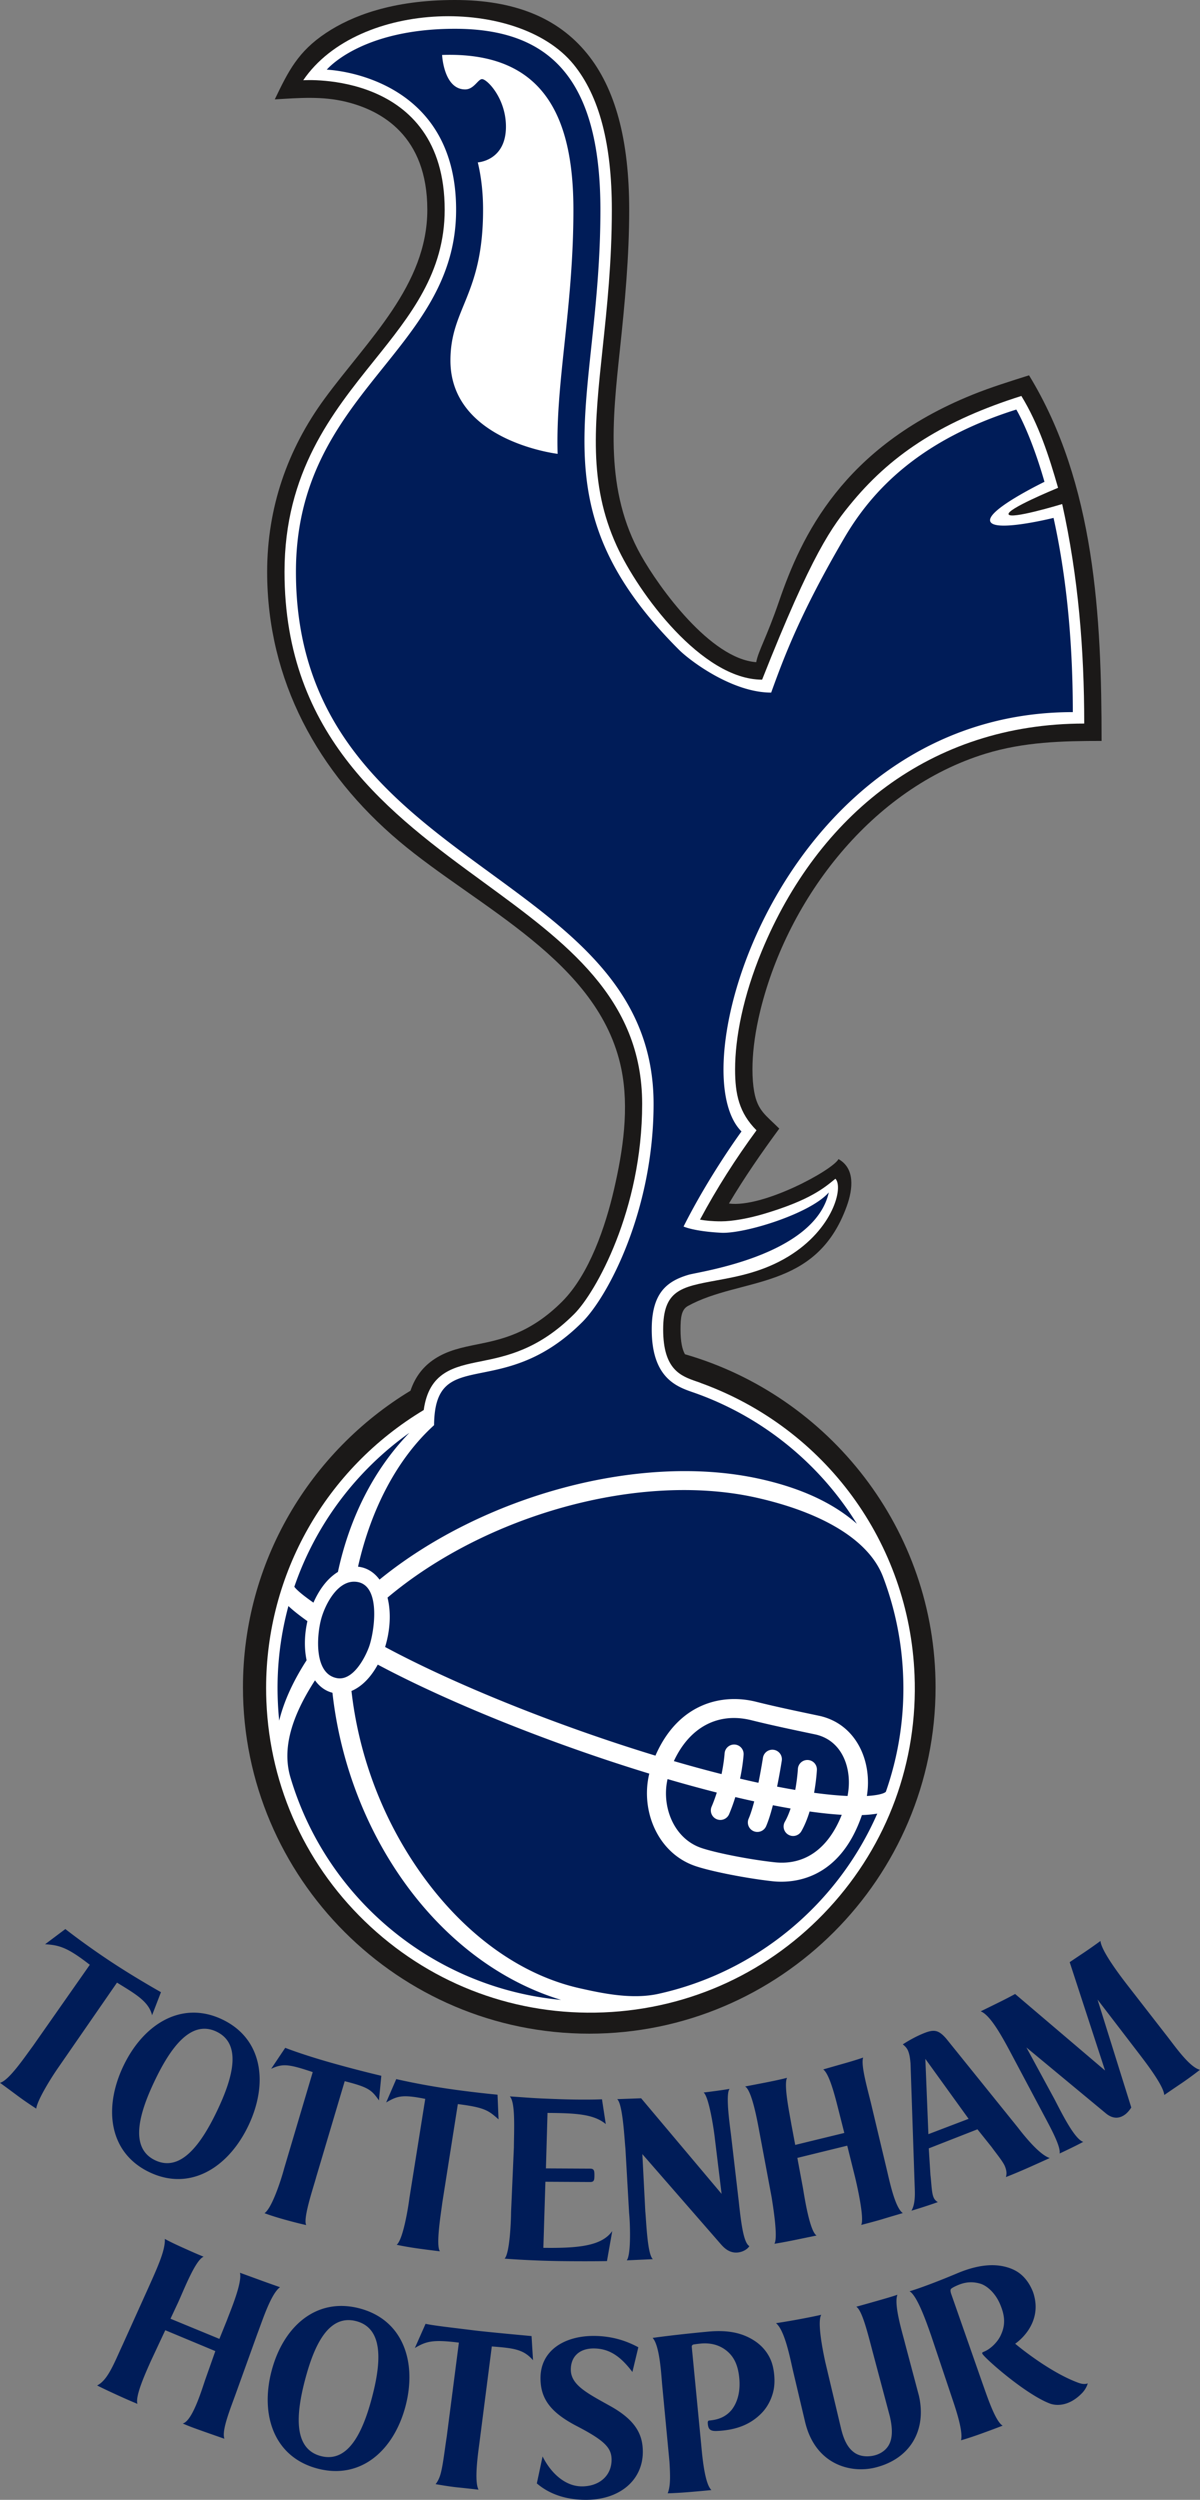 <svg xmlns="http://www.w3.org/2000/svg" viewBox="298.43 42.52 245.04 510.24"><rect x="298.43" y="42.52" width="245.04" height="510.24" fill="#808080" stroke="none"/><path d="M438.297 318.933c29.496 8.514 51.177 35.787 51.177 67.962 0 38.948-31.768 70.716-70.716 70.716-38.949 0-70.716-31.768-70.716-70.716 0-25.607 13.734-48.112 34.21-60.523 1.034-3.053 2.773-5.066 4.941-6.488 2.66-1.745 5.63-2.351 8.689-2.969 4.808-.97 10.78-2.187 17.312-8.71 5.6-5.592 8.89-15.436 10.62-22.926 1.825-7.902 3.139-16.571 1.483-24.63-4.52-21.995-29.376-32.939-45.363-46.428-16.572-13.985-26.952-32.783-26.952-54.974 0-13.033 4.1-24.944 11.726-35.347 8.834-12.051 20.98-23.146 20.98-38.559 0-15.056-9.305-20.266-16.592-22.038-4.916-1.194-9.566-.793-14.557-.496 2.77-5.76 4.73-9.754 10.472-13.568 5.215-3.463 13.518-6.72 26.306-6.72 12.044 0 20.962 3.549 26.966 10.906 5.82 7.133 8.628 17.689 8.63 31.916 0 9.566-.882 19.03-1.897 28.53-1.542 14.505-3.1 28.846 4.315 42.018 3.683 6.544 14.139 21.1 23.519 21.787.422-2.297 2.132-5.046 4.673-12.463 4.531-13.191 12.94-31.4 39.5-42.134 3.784-1.529 7.655-2.724 11.538-3.954 13.492 22.06 14.814 49.462 14.814 74.625-8.061 0-15.875.197-23.715 2.608-23.13 7.113-40.21 29.302-45.918 52.196v.015q-.227.91-.445 1.909c-.83 3.817-1.217 7.3-1.217 10.295v.017c0 1.724.122 3.254.356 4.558.694 3.887 2.392 4.798 5.123 7.528-3.643 4.956-7.139 10.003-10.279 15.294 6.963.927 21.178-6.808 22.372-9.07 3.339 1.881 3.008 5.97 1.672 9.655-6.29 17.347-21.563 14.366-32.415 20.32-1.332.731-1.516 2.346-1.516 4.793 0 2.539.354 4.095.904 5.065" style="fill:#1b1918;fill-rule:evenodd"/><path d="M360.35 58.901s28.884-2.087 28.884 26.44c0 12.84-6.986 21.542-14.382 30.75-8.59 10.696-18.324 22.819-18.324 43.156 0 33.664 21.628 49.458 40.708 63.39 16.624 12.142 32.324 23.607 32.324 45.195 0 21.708-9.521 38.537-13.867 42.88-7.289 7.29-13.856 8.615-19.129 9.682-5.416 1.092-10.534 2.144-11.608 9.924-20.043 12.037-32.186 33.478-32.186 56.739q0 1.361.055 2.73c.72 17.678 8.282 34.017 21.29 46.006 13.008 11.992 29.908 18.196 47.584 17.475 17.677-.72 34.014-8.283 46.006-21.287 11.991-13.008 18.197-29.91 17.473-47.582-1.094-26.986-18.22-50.376-43.624-59.584l.098.036-.348-.14c-.003-.003-.599-.21-.599-.21-3.212-1.11-6.858-2.369-6.858-10.633 0-8.008 3.636-8.671 10.87-10 4.3-.79 9.562-1.755 14.722-4.907 9.184-5.606 11.252-14.18 9.58-15.85-2.276 1.863-5.13 4.32-14.373 7.104-3.332 1.006-6.686 1.591-8.951 1.591-1.885 0-3.292-.158-4.324-.346 3.391-6.353 7.278-12.433 11.539-18.232-3.558-3.556-4.376-7.363-4.376-12.438 0-6.463 1.643-14.95 5.458-24.163 11.465-27.666 34.47-46.422 65.837-46.422 0-15.126-1.22-30.007-4.5-44.802-.355.1-10.702 3.242-10.956 2.068-.234-1.092 9.023-4.927 10.114-5.385-1.87-6.51-3.935-12.922-7.494-18.746-15.561 4.926-26.037 11.502-34.354 21.44-4.367 5.215-8.369 10.657-18.586 36.467-12.3 0-25.276-17.648-29.696-27.323-5.806-12.71-4.523-24.784-2.859-40.426.877-8.215 1.868-17.525 1.868-28.157 0-13.398-2.547-23.217-7.826-29.686-11.297-13.845-43.916-13.318-55.19 3.246" style="fill:#fff;fill-rule:evenodd"/><path d="M328.946 485.885c-8.306-3.963-9.409-13.114-5.32-21.68 4.107-8.6 11.937-13.442 20.204-9.491 8.264 3.946 9.428 13.075 5.317 21.679-4.09 8.565-11.897 13.457-20.201 9.492m34.317 60.49c-8.903-2.342-11.734-10.962-9.374-19.943 2.374-9.029 9.115-15.08 17.975-12.746 8.855 2.328 11.746 10.913 9.376 19.942-2.364 8.984-9.073 15.088-17.977 12.747m134.762-69.246-9.94 3.893.345 5.459c.222 1.863.229 3.574.636 4.539.2.48.544.797.873.968 0 0-1.038.376-2.745.93-1.708.553-2.647.824-2.647.824.596-1.028.74-2.442.688-4.207l-.876-25.878c-.083-.94-.195-1.822-.507-2.56-.277-.66-.743-1.03-1.068-1.307 1.132-.734 2.548-1.537 3.988-2.142 2.284-.962 3.247-.924 4.913 1.019l14.583 18.086c2.652 3.452 4.995 5.775 6.521 6.238 0 0-1.491.687-4.294 1.936-2.803 1.244-4.657 1.952-4.657 1.952.165-.585.185-1.206-.18-2.138-.39-1.008-1.825-2.712-2.75-4.005zm-66.133-209.298c0 21.62-9.222 39.202-14.55 44.529-16.51 16.512-30.127 4.487-30.275 21.053-7.492 6.785-12.883 17.1-15.527 28.884 1.803.18 3.33 1.182 4.387 2.636 20.97-17.09 53.256-26.076 77.934-20.495 7.845 1.773 14.5 4.67 19.54 9.101-7.578-12.257-19.163-21.716-32.857-26.626-3.25-1.165-9.029-2.5-9.029-13.047 0-7.381 3.028-9.842 7.562-11.166 2.166-.633 25.668-3.863 28.596-16.8-3.793 4.351-17.211 8.481-21.979 8.236-5.573-.284-7.68-1.27-7.68-1.27 5.268-10.485 11.83-19.407 11.83-19.407-13.171-13.173 8.997-85.59 67.654-85.59 0-16.797-1.775-29.9-3.931-39.643-1.394.34-12.443 2.945-12.95.622-.447-2.059 8.139-6.522 11.095-7.99-2.883-10.041-5.754-14.747-5.754-14.747-19.639 6.187-29.38 16.392-35.102 26.176-8.924 15.262-12.255 24.13-14.952 31.597-7.972 0-16.599-6.513-18.835-8.75-30.03-30.024-16.034-49.896-16.034-89.796 0-26.877-10.438-36.944-29.716-36.944-19.276 0-26.163 8.347-26.163 8.347s26.412.855 26.412 28.597c0 29.045-32.707 37.061-32.707 73.905 0 30.668 18.257 45.714 36.515 59.143s36.516 25.243 36.516 49.445m-89.251 189.365c-5.31-2.534-9.486 3.463-12.635 10.059-3.149 6.593-5.208 13.657.103 16.192 5.312 2.532 9.508-3.507 12.658-10.1 3.148-6.596 5.185-13.617-.126-16.15m175.812 71.601c.698.268 1.45.452 2.082.183-.072.435-.48 1.303-1.164 2.005-2.916 2.987-5.651 2.474-6.579 2.107-5.026-1.917-13.432-9.366-13.778-10.18 0 0-.087-.212.132-.302l.303-.135c1.314-.546 2.803-2.03 3.39-3.434.94-2.06.782-3.91-.173-6.173-.988-2.354-2.717-3.838-4.072-4.237-2.004-.592-3.498-.122-4.41.241 0 0-1.202.473-1.56.834 0 0-.242.199.04 1.02l6.35 18.137c.965 2.668 2.64 7.873 4.159 8.75 0 0-1.716.674-4.318 1.614s-4.184 1.377-4.184 1.377c.53-2.026-1.474-7.533-1.979-9.078l-4.106-12.247c-1.027-2.953-2.9-8.244-4.427-9.09 0 0 2.998-.84 9.737-3.67 3.584-1.506 7.056-2.15 10.19-1.232 1.9.559 3.185 1.513 4.236 3.036.402.59.698 1.169.953 1.769.233.557.394 1.197.5 1.791.332 1.851.054 3.819-1.016 5.675 0 0-.965 1.87-3.026 3.336-.002-.003 6.617 5.604 12.72 7.903m-32.372 2.734c1.567 6.928-1.685 12.827-8.895 14.63-5.065 1.266-12.36-.592-14.396-9.48l-2.48-10.492c-.653-2.938-1.722-8.138-3.425-9.493 0 0 1.904-.27 4.887-.826 2.982-.557 4.367-.888 4.367-.888-.783 1.234.039 6.095.818 9.667l3.165 13.337c.565 2.445 1.363 4.118 2.734 5.105 1.015.734 2.372.935 3.786.677 1.287-.24 2.625-.966 3.326-2.269.743-1.367.74-3.344.167-5.786l-3.553-13.337c-.972-3.672-2.091-8.268-3.294-9.037 0 0 1.447-.392 4.19-1.177 2.078-.592 3.313-.952 4.211-1.268-.82 2.007 1.132 8.165 1.546 9.927zm-29.953-6.446c.207.68.332 1.508.396 2.157.055.6.085 1.393.013 2.144-.154 1.88-1.046 4.066-2.522 5.602-2.254 2.354-5.192 3.525-9.087 3.707-1.502.092-1.862-.366-1.962-1.45l-.01-.236s-.031-.42.296-.441l.378-.038c1.15-.143 2.858-.503 4.228-2.168 1.314-1.715 1.763-3.992 1.534-6.444-.244-2.547-1.009-4.38-2.721-5.699-1.486-1.142-3.233-1.513-5.03-1.37 0 0-.722.06-1.522.187 0 0-.468.042-.429.5l1.93 19.991c.167 1.76.647 7.954 2.091 9.232 0 0-1.644.174-4.739.428-2.36.193-4.2.24-4.2.24.621-1.533.518-3.802.363-6.442l-1.495-15.764c-.17-1.804-.475-7.988-1.946-9.515 0 0 3.957-.586 11.277-1.278 3.828-.362 6.964.125 9.669 1.956 1.77 1.192 2.986 2.928 3.488 4.7m-26.433 17.774c.061 5.803-4.658 10.004-11.917 9.897-5.645-.083-8.597-2.405-9.727-3.35l1.175-5.507c1.752 3.51 4.658 6.06 7.928 6.11 3.416.048 6.105-1.962 6.16-5.348.035-2.461-1.32-3.947-7.018-6.913-5.462-2.82-7.495-5.635-7.495-9.83 0-5.713 4.97-8.615 10.808-8.617 4.293-.004 7.288 1.312 9.17 2.317l-1.213 5.046c-2.605-3.479-4.963-4.767-7.807-4.806-2.801-.046-4.786 1.482-4.767 4.36.019 3.139 3.47 4.835 8.125 7.435 5.352 2.994 6.546 5.997 6.578 9.206m-42.318 6.695s.567-.613.953-1.86c.544-1.753.894-5.123 1.313-7.752l2.493-19.274c-5.31-.666-6.66-.284-8.991 1.097l2.188-4.935c1.653.366 5.318.763 9.775 1.325 2.982.373 11.866 1.175 11.866 1.175l.302 4.937c-1.959-2.267-3.992-2.473-8.418-2.82l-2.482 19.337c-.222 1.801-1.21 8.048-.23 9.897-1.069-.121-2.838-.322-4.321-.47-1.54-.156-3.564-.507-4.448-.657m-16.197-33.266c-5.69-1.496-8.63 5.026-10.45 11.943-1.825 6.912-2.481 14.088 3.206 15.588 5.69 1.493 8.646-5.077 10.464-11.99 1.823-6.915 2.469-14.043-3.22-15.541m-19.465-8.32c1.702.625 3.898 1.387 3.898 1.387-1.85 1.342-3.548 6.673-4.651 9.57l-4.265 11.834c-1.141 3.211-3.088 7.868-2.435 9.529 0 0-2.348-.81-4.246-1.485-1.625-.58-2.547-.888-4.268-1.624 2.09-.554 4.062-7.508 4.703-9.257l1.952-5.523-10.223-4.263-2.956 6.318c-.963 2.194-3.265 7.163-2.717 8.72 0 0-1.806-.737-4.45-1.953-3.113-1.433-3.79-1.813-3.79-1.813 2.194-1.078 3.493-4.619 5.163-8.197l5.345-11.84c1.807-4.052 3.438-7.565 3.315-9.874 0 0 .955.569 3.584 1.75 2.095.943 3.165 1.413 4.34 1.885-1.664.661-3.98 6.636-5.201 9.315l-1.566 3.345 9.986 4.114 1.532-3.792c.717-1.937 3.194-7.726 2.66-9.708-.001 0 2.049.744 4.29 1.563m187.957-40.221c-2 1.348-3.496 2.38-3.496 2.38-.147-1.969-3.945-6.832-5.061-8.31l-8.567-11.173 6.891 22.03c-.268.437-.756 1.05-1.211 1.392-1.359 1.034-2.682.83-3.89-.12l-16.314-13.524 5.71 10.516c1.396 2.663 4.088 8.206 5.9 8.752 0 0-1.126.602-2.552 1.292-1.415.685-2.281 1.088-2.281 1.088.316-1.547-2.334-6.147-3.877-9.09l-6.354-11.951c-1.927-3.595-4.053-7.256-5.879-7.985 1.412-.685 1.839-.895 3.86-1.893 1.684-.83 3.17-1.643 3.17-1.643l18.365 15.624-7.224-22.12s.968-.657 2.805-1.882c1.831-1.226 3.483-2.445 3.483-2.445.14 1.978 3.964 7.022 5.358 8.827l7.908 10.177c1.678 2.094 4.815 6.755 7.048 7.29-.002-.002-1.79 1.413-3.792 2.768m-43.451 7.24-8.833-12.24.622 15.372zm-16.807 9.946c.569 2.284 1.698 8.147 3.374 9.295 0 0-2.535.734-4.086 1.21-1.38.425-4.418 1.213-4.418 1.213.716-1.267-.881-8.305-1.323-10.062l-1.524-6.124-10.186 2.498 1.157 6.228c.335 2.013 1.396 8.788 2.77 9.615l-4.394.904c-2.487.511-4.219.784-4.219.784.764-1.267-.259-7.55-.575-9.554l-2.469-13.166c-.45-2.453-1.583-8.662-2.946-9.388 0 0 1.322-.25 4.23-.816 2.91-.567 4.337-.952 4.337-.952-.717 1.473.546 7.43.89 9.517l.784 4.178 10.024-2.443-1.081-4.269c-.589-2.262-1.834-7.688-3.226-8.695 0 0 1.376-.398 4.165-1.191 2.79-.787 3.993-1.238 3.993-1.238-.554 1.506.998 6.79 1.64 9.515zm-30.121 6.957c.521 4.908 1.039 8.433 2.158 9.077-.28.507-1.167 1.173-2.344 1.299-1.418.15-2.49-.547-3.475-1.685l-16.031-18.39.602 11.7c.195 1.838.406 8.809 1.551 9.74l-5.342.242c.93-1.149.683-7.79.485-9.633l-.754-13.203c-.196-1.84-.54-9.142-1.69-10.065l4.9-.178 16.429 19.515-1.367-11.228c-.196-1.847-1.195-8.537-2.301-9.467 0 0 .59-.057 2.584-.328 1.99-.27 2.715-.415 2.715-.415-.923 1.151.148 8.015.347 9.856zm-39.49-4.06-.417 13.488c7.072.093 11.914-.354 14.068-3.422l-1.08 6.128s-3.918.079-9.654 0c-6.303-.091-11.25-.502-11.25-.502 1.048-1.04 1.309-7.611 1.32-9.459l.577-13.237c.026-3.524.347-9.22-.836-10.418 5.123.354 4.47.348 9.176.532 6.16.244 9.65.06 9.65.06l.775 5.06c-2.405-2.007-6.012-2.242-11.898-2.277l-.324 11.32 9.04.051c.815.01.866.463.864 1.37-.01.894-.022 1.37-.881 1.361zm-20.525-19.08c5.535.836 10.75 1.31 10.75 1.31l.21 5.043c-2.069-1.84-2.848-2.435-8.313-3.124l-3.165 20.07c-.223 1.838-1.4 8.82-.49 9.977 0 0-1.917-.213-4.564-.583-2.647-.376-4.274-.748-4.274-.748 1.293-1.01 2.368-7.62 2.592-9.46l3.243-20.32c-4.735-.945-5.71-.582-7.983.737l2.062-4.772c0-.001 4.423 1.038 9.932 1.87m-23.169-5.191a250 250 0 0 0 10.187 2.647l-.486 5.027c-1.505-2.174-2.196-2.705-6.99-3.927l-5.813 19.542c-.466 1.79-2.785 8.557-2.042 9.83 0 0-1.614-.344-4.22-1.067-2.93-.812-4.306-1.362-4.306-1.362 1.502-.988 3.393-6.773 4.012-9.125l5.84-19.673c-4.966-1.656-6.12-1.772-8.493-.67l2.878-4.286c0 .002 3.242 1.31 9.433 3.064M321.207 443c4.903 3.234 10.093 6.142 10.093 6.142l-1.817 4.709c-.679-2.853-3.509-4.402-7.16-6.662l-11.957 17.29c-1.46 2.083-4.306 6.647-4.536 8.426 0 0-1.962-1.246-3.754-2.58-1.871-1.397-3.65-2.69-3.65-2.69 1.782-.434 4.858-4.973 6.715-7.489l11.63-16.596c-4.356-3.369-6.056-4.028-9.135-4.189l4.14-3.104c.003.002 3.982 3.15 9.431 6.743m75.868-357.659c0-3.56-.383-6.776-1.077-9.677 0 0 5.748-.301 5.748-7.297 0-5.767-3.847-9.699-4.879-9.699-.832 0-1.647 2.104-3.45 2.104-4.39 0-4.71-7.034-4.71-7.034 20.422-.694 26.815 12.126 26.815 31.605 0 10.217-.968 19.308-1.82 27.328-.845 7.921-1.627 15.29-1.402 22.484 0 0-21.89-2.58-21.89-19.048 0-10.695 6.665-13.297 6.665-30.766m-30.757 302.684c-1.408-.353-2.624-1.226-3.563-2.536-4.76 7.344-6.768 13.911-5.018 19.805 7.324 24.729 29.143 42.992 55.273 45.424-24.974-7.585-43.456-33.608-46.692-62.693m-5.113-14.614c-1.574-1.12-2.921-2.172-3.88-3.087a63.9 63.9 0 0 0-2.167 19.367q.082 2.033.285 4.027c.967-3.963 2.87-8.104 5.597-12.326-.526-2.471-.444-5.282.165-7.981m1.231-3.775c1.072-2.435 2.69-4.853 5-6.272 2.376-11.076 7.34-20.941 14.595-28.398-10.833 7.702-19.135 18.683-23.5 31.426.58.793 2.12 1.991 3.905 3.244m93.714 56.858c-5.408-.601-12.644-2.03-15.801-3.124-7.687-2.657-11.16-11.385-9.332-18.839-19.826-6.047-40.827-14.444-55.446-22.25-1.214 2.221-2.987 4.371-5.37 5.38 1.373 12.165 5.597 24.085 12.324 34.47 8.923 13.776 21.075 23.218 34.202 26.19 4.653 1.049 10.737 2.358 16.179 1.153 20.178-4.47 36.626-18.426 44.666-36.786-.943.168-2 .263-3.138.303-4.604 13.47-14.286 13.944-18.285 13.503m22.587-62.154c-2.943-7.708-12.779-13.175-25.736-16.11-23.953-5.414-55.417 3.53-75.438 20.375.768 3.07.54 6.737-.493 10.078 14.427 7.757 35.408 16.153 55.202 22.178 4.66-10.697 13.578-12.738 20.535-10.999 4.344 1.084 8.72 1.985 13.098 2.91 7.427 1.736 10.69 9.306 9.54 16.324 2.431-.143 3.61-.55 3.882-.872a63.7 63.7 0 0 0 3.519-23.73 63.7 63.7 0 0 0-4.109-20.154m-37.117 55.357c2.559.888 9.33 2.31 14.953 2.927 6.17.682 10.992-2.75 13.742-9.686-2.064-.118-4.275-.36-6.562-.678-.429 1.396-.975 2.788-1.68 4.024a1.942 1.942 0 1 1-3.373-1.927c.466-.82.852-1.75 1.171-2.708-1.206-.206-2.42-.435-3.62-.666-.413 1.61-.885 3.142-1.38 4.287a1.95 1.95 0 0 1-2.562 1.004 1.94 1.94 0 0 1-1.003-2.557c.4-.92.784-2.168 1.138-3.522-1.29-.282-2.577-.572-3.86-.88a37 37 0 0 1-1.263 3.482 1.944 1.944 0 0 1-3.584-1.51c.418-.978.766-1.953 1.062-2.891a294 294 0 0 1-10.05-2.75c-1.269 5.509 1.187 12.095 6.87 14.051m29.878-10.602c1.037-5.139-.791-11.21-6.472-12.54-4.4-.926-8.794-1.836-13.16-2.924-6.79-1.697-12.614 1.413-15.832 8.346 3.307.962 6.565 1.85 9.74 2.655.51-2.47.62-4.182.62-4.212a1.95 1.95 0 0 1 2.057-1.825 1.94 1.94 0 0 1 1.824 2.053c-.006.139-.132 2.103-.721 4.907 1.248.293 2.498.583 3.753.848.553-2.732.91-5.055.92-5.1a1.94 1.94 0 0 1 2.21-1.629 1.943 1.943 0 0 1 1.634 2.212c-.028.187-.388 2.512-.958 5.3 1.302.254 2.537.475 3.71.676.43-2.357.535-4.23.535-4.266a1.94 1.94 0 0 1 2.037-1.844 1.936 1.936 0 0 1 1.846 2.03c-.008.16-.113 2.128-.573 4.661 2.692.366 4.953.566 6.83.652m-100.03-43.672c-3.958-.722-6.655 4.541-7.475 7.626-.862 3.244-1.519 11.128 3.253 11.994 3.19.585 5.65-3.95 6.533-6.369 1.066-2.912 2.526-12.366-2.31-13.251" style="fill:#001c58;fill-rule:evenodd"/></svg>